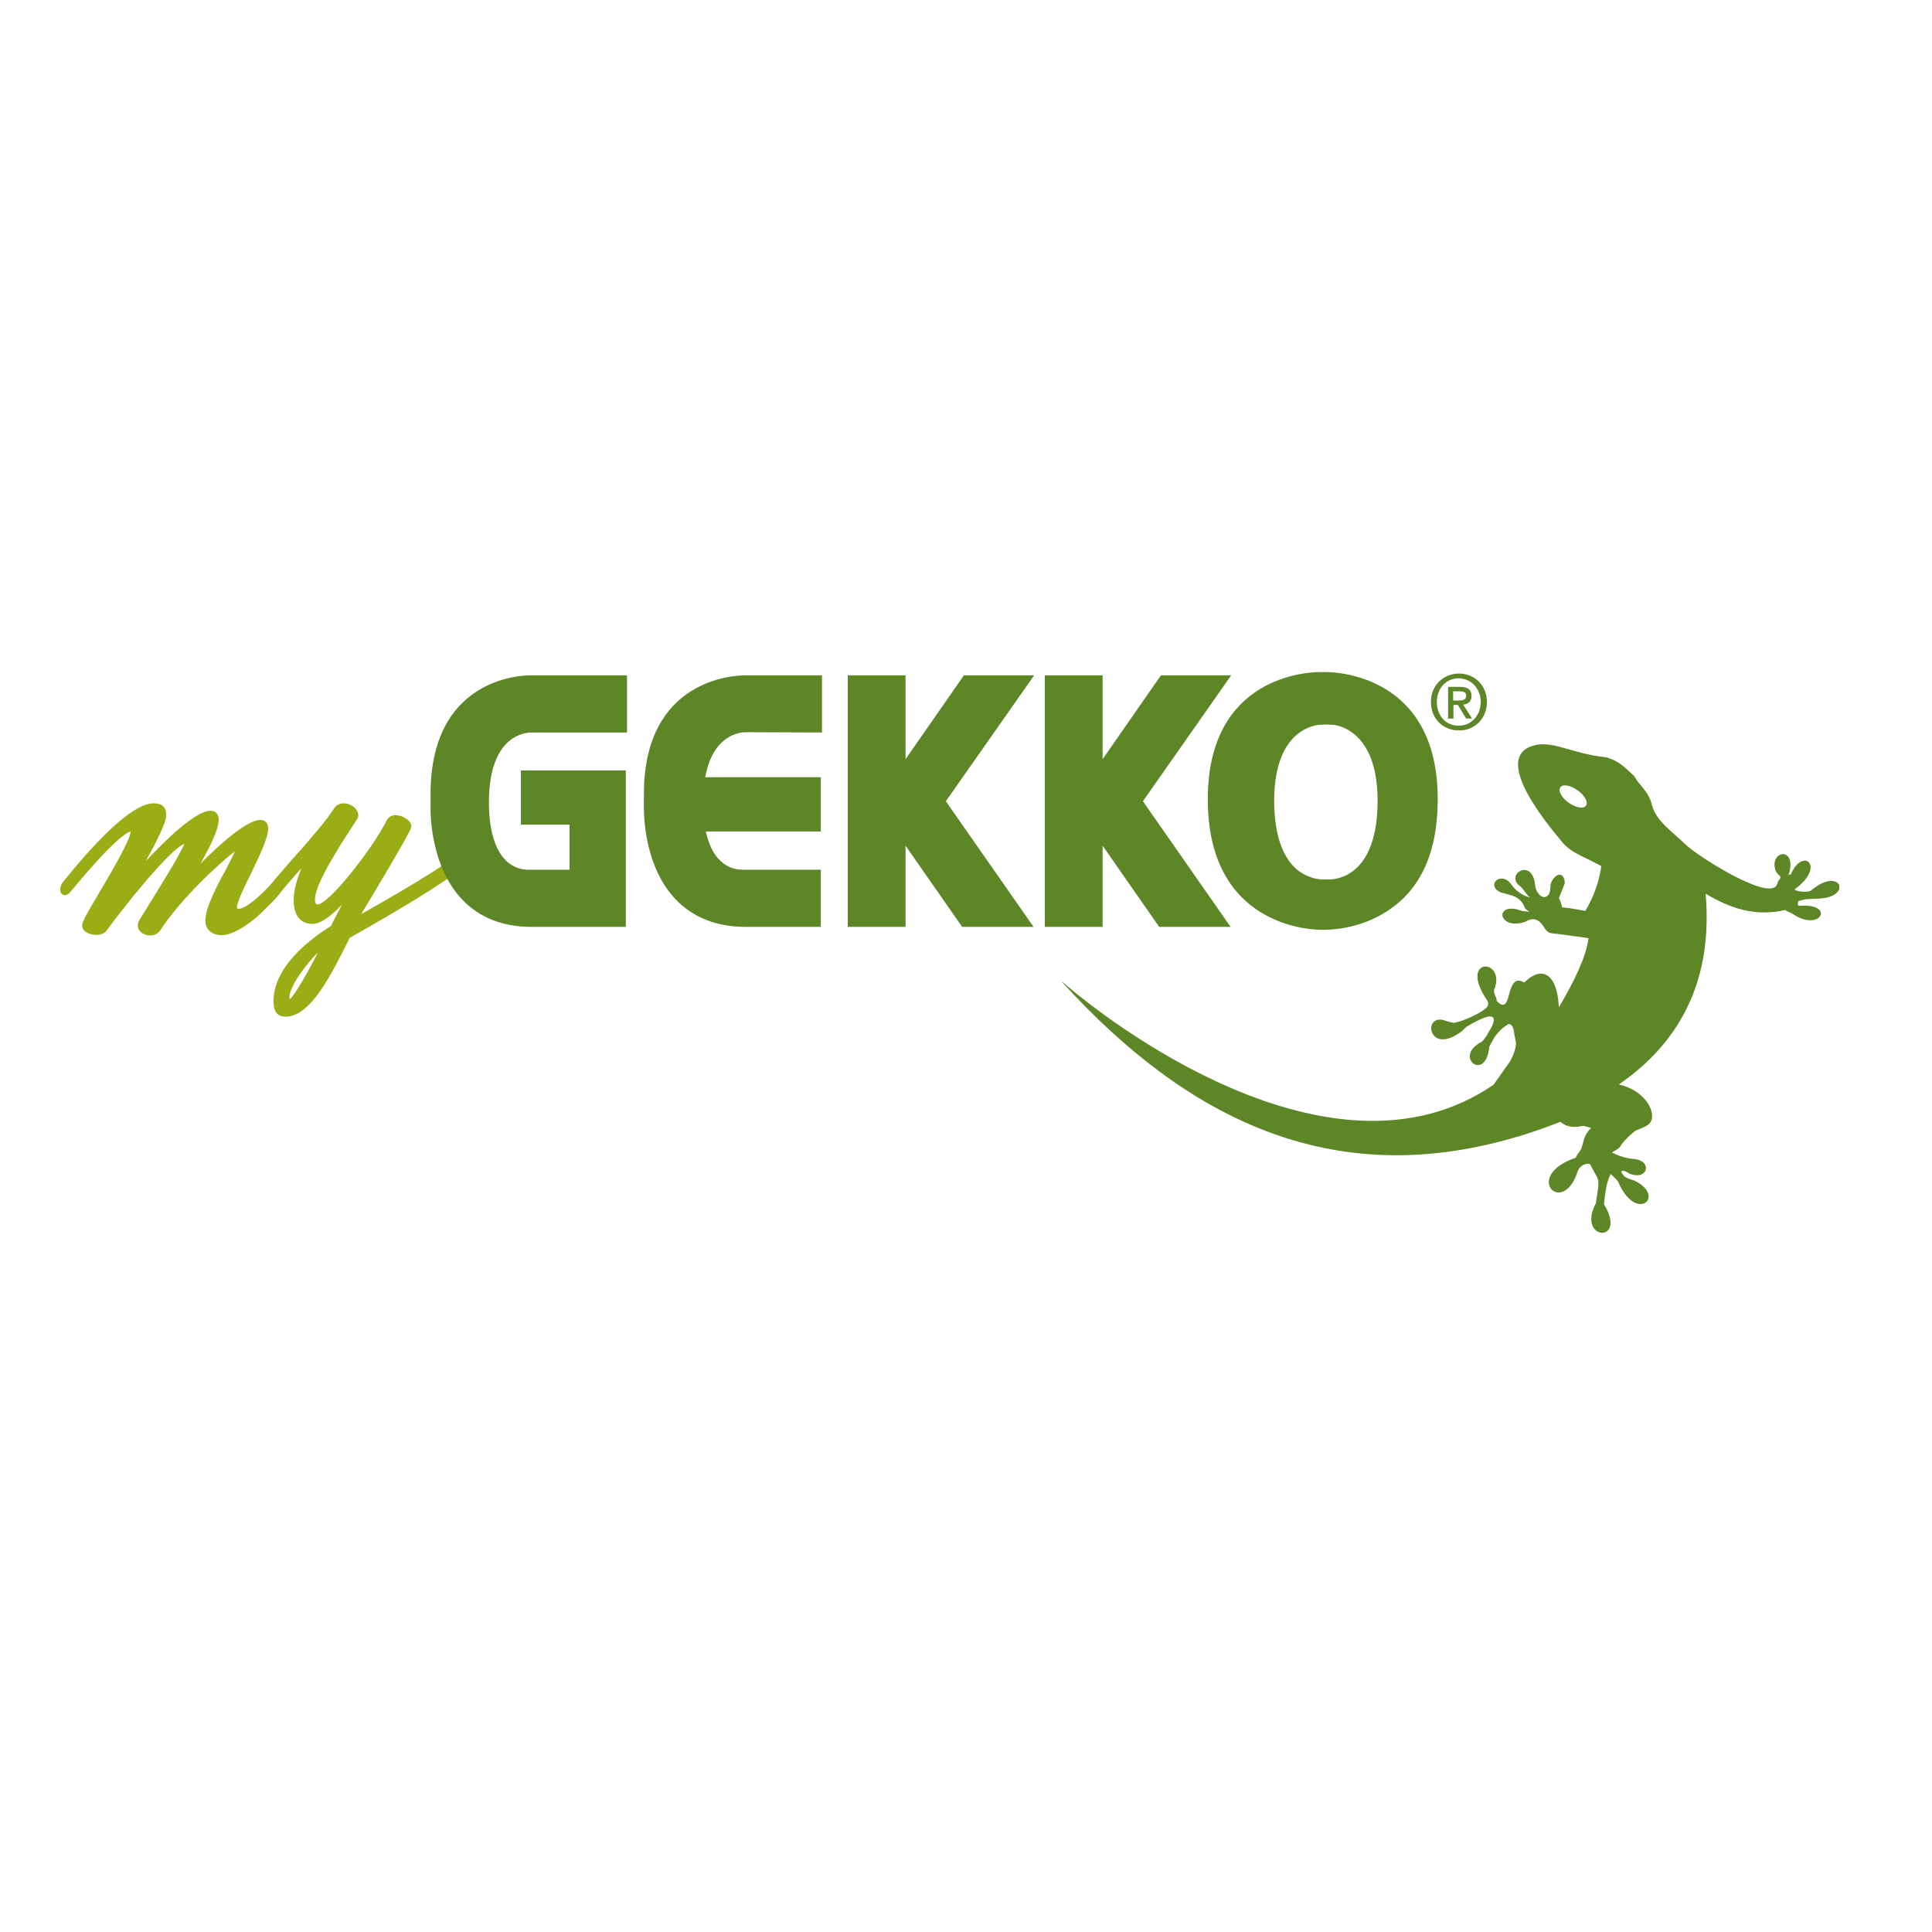 <?xml version="1.0" encoding="utf-8"?>
<!-- Generator: Adobe Illustrator 19.2.1, SVG Export Plug-In . SVG Version: 6.00 Build 0)  -->
<svg version="1.1" id="layer" xmlns="http://www.w3.org/2000/svg" xmlns:xlink="http://www.w3.org/1999/xlink" x="0px" y="0px"
	 viewBox="0 0 652 652" style="enable-background:new 0 0 652 652;" xml:space="preserve">
<style type="text/css">
	.st0{fill:#5D8627;}
	.st1{fill:#99AD15;}
</style>
<g>
	<path class="st0" d="M509.6,358.2l-5.6,7.9c-54.7,37.4-131.2-22.2-145.4-34.7c0,0-0.1,0-0.1,0.1c42.4,46.6,90.9,69.8,151.2,52.8
		c5.5-1.5,11.2-3.5,16.9-5.7c2.2,1.8,4.3,2,7.4,1.4c0.6-0.2,2.3,0.6,3,0.6c-2.5,2.5-2.4,4.2-3.3,6.9c-0.3,1-1.7,2.2-1.9,3.2
		c-18.1,6.1-4.5,20.2,0.6,4.7c0.9-2.8,4.4-3.2,4.4-2.1l2.2,4c1,2.1-0.1,5.5-0.4,8.7c-6.8,12.7,10.9,13.9,2.7,0.4
		c0.5-4.6,0.9-7.7,2.3-10.2c1.2,1.3,2.6,2.2,2.9,3.6c6.3,12.9,15.7,3.6,5-1.4c-3.2-0.9-3.7-1.6-4.4-3c0.6-0.7,1.7,0,2.5,0.5
		c6.3,3,8.6-4.3,1.5-4.8c-2.4-0.2-5.4-1.2-7.1-2.2c4.6-2.5,1.1-1.6,7.5-7c0.9-0.8,2.7-1,4.5-2.2c3.9-2.5,0.3-11.5-9.7-13.7
		c21.9-15.1,31.7-36.6,29.3-64.4c8.1,4.8,16.5,7.9,26.9,5.5c0.8,0.7,1.8,0.8,2.6,1.4c9.5,6.3,14.4-3.9,2-2.8c-0.4,0-0.5-0.9-0.2-1.5
		c0.1-0.3,2.4-0.6,2.2-0.7c1.8-0.1,2.2-0.2,3.5-0.2c5.2,0,7.6-1.7,8.1-3.3l0-1.3c-0.8-1.8-4.4-2.5-9.5,1.8c-1.2,0.9-5.9,0.2-5.5-0.4
		c10.3-7.6,3.2-13.7-0.7-6.3c-0.1-0.2-0.6,1.4-0.6,1.3c-0.1-0.3-1,0.5-0.8,0.2c3.1-9.7-6.4-8.5-4.5-1.8c0.5,1.6,1.7,1.9,1.7,2.4
		c0.1,0.6-0.2,0.9-0.7,1.4c-0.1,0.3-0.2,0.7-0.4,1.1c-2.1,6.3-27.4-9.8-31.2-13.7c-3.9-3.8-9.7-7.7-11-13c-1.2-4.9-4.6-6.9-5.9-9.7
		c-4-3.7-5.1-5-9.4-6.4c-12.2-1.3-18.4-6-25-3.9c-8.2,2.5-6.9,12.5,10.1,32.6c3.2,3.8,7.7,4.9,13.1,8c-0.7,5-2.4,10.1-5.4,15.1
		l-5.2-0.9c-4.2-0.6-1.7,0.5-3.7-3.4l2-5.1c-0.4-5.4-5-2-4.9,1.6c0,0.8-0.2,1.6-0.5,2.2c-0.9,1.2-2.3,1.5-3.7-0.5
		c-0.9-1.2-0.9-2.6-1.1-3.7c-1.5-7.9-9.9-2.3-5,1.4c1.4,1.1,1.8,2.5,3.4,3.9c-2.4-0.7-4.6-2.1-6.1-4.2c-1.1-1.6-2.3-2.2-3.4-2.2
		c-2.3-0.1-3.7,2.6-1.2,4.2c0.4,0.3,0.9,0.5,1.4,0.6c2.8,0.9,6.1,0.9,7.7,5.3c0.4,0.4,0.9,0.7,1.4,1.1c-1.3-0.2-2.2-0.1-3.1-0.5
		c-3.2-1.1-5.1-0.4-5.7,0.6c-0.4,0.6-0.4,1.4,0.1,2.1c0.8,1.4,3.3,2.5,7.3,1.2c3.1-1.9,5-0.4,6.2,1.6c1.5,2.5,2.4,2.2,5,2.5
		l10.2,1.4c-0.9,6.5-4.8,14.5-10,23.3c-0.8-13.4-7.1-13.1-11.7-8.3c-4.6-2.8-4.7,4.1-6,6.6c-0.7,1.1-1.6,1.4-3.3-0.4
		c0.1-1.3-1.4-2.8-0.8-3.9c4.1-10.7-12.6-11.1-2.3,3.9c0.4,0.5,0.2,1.7-0.3,2.2c-2.2,2.2-8.7,4.9-11.2,5.2c-1-0.3-1.8-0.4-2.6-0.7
		c-8-3.1-6.2,12.2,5.3,3.6c0.1-0.1,1.6-1.5,1.7-1.6c13.4-8,8.6,0.1,7.4,1.9c-0.6,1.1-0.5,1.1-2.1,3.1c-10.2,5,1.3,14.1,2.4,1.7
		c1.8-3,1.2-2.9,3.9-5.7c1.2-1.2,2-1.4,2.5-1.9c1.9-0.2,2,3.3,2,3.3l0.6,2.9C511.6,354.9,509.6,358.2,509.6,358.2 M532.4,266.7
		c2.4,1.7,3.7,4.1,2.8,5.2c-0.8,1.2-3.4,0.7-5.8-1c-2.4-1.7-3.7-4.1-2.8-5.2C527.4,264.5,530,265,532.4,266.7"/>
	<path class="st0" d="M490.4,237.9h1.6l2.8,4.6h2l-3-4.7c1.6-0.2,2.8-1,2.8-2.9c0-2.2-1.3-3.1-3.9-3.1h-4v10.7h1.8V237.9z
		 M490.4,236.4v-3.1h2.1c1.1,0,2.3,0.2,2.3,1.4c0,1.5-1.2,1.7-2.5,1.7H490.4z M501.8,236.9c0-5.8-4.4-9.6-9.4-9.6
		c-5.1,0-9.5,3.8-9.5,9.6c0,5.5,3.9,9.6,9.5,9.6C497.4,246.6,501.8,242.7,501.8,236.9 M499.7,236.9c0,4.7-3.3,8-7.4,8
		c-4.6,0-7.4-3.6-7.4-8c0-4.7,3.2-8,7.4-8C496.4,229,499.7,232.3,499.7,236.9"/>
	<path class="st1" d="M159.4,287.8c0-1.1-0.7-1.9-1.6-1.9c-0.5,0-1.1,0.3-1.5,0.8c-2,2.6-14.5,10.6-34.4,21.8
		c5.1-8.5,14-23.3,16.2-27.8c0.4-0.7,0.7-1.4,0.7-2c0-1.8-3-3.6-5.3-3.6c-1.3,0-2.4,0.6-2.9,1.6c-5.1,10.1-19.7,28.5-23.4,28.5
		c-0.4,0-0.9,0-0.9-1.8c0-5.6,10.7-21.6,14.1-26.8c0.5-0.6,0.5-1.3,0.5-1.5c0-2.1-2.4-4-4.9-4c-1.4,0-2.6,0.6-3.3,1.8
		c-2.4,3.8-8.5,10.9-13.6,16.6l0.2-0.3l-1.8,2.1c-1.7,2-3.3,3.8-4.6,5.3c-0.3,0.3-0.5,0.6-0.7,0.9c-3.8,4.5-9.3,9.2-11.6,9.2
		c-0.5,0-0.6-0.1-0.6-0.1c0,0,0-0.1,0-0.4c0-1.8,2.3-6.6,4.6-11.2c2.9-6,5.9-12.2,5.9-15.4c0-1.8-1-2.9-2.6-2.9
		c-4.7,0-14.1,8.6-20.3,14.8c3.1-5.3,6.2-11.6,6.2-14.8c0-2.5-1.5-3.1-2.8-3.1c-4.9,0-15.1,9.8-21.8,17c3.3-5.9,6.9-12.9,6.9-15.5
		c0-2.7-1.4-4-4.2-4c-7.7,0-20.8,14.3-30.5,26.4c-0.7,0.8-1.1,1.8-1.1,2.7c0,1.1,0.7,1.9,1.6,1.9c0.7,0,1.3-0.5,1.7-0.9
		c14.6-17.7,19.2-20.3,20.5-20.6c-0.1,2.8-6.6,13.9-11,21.3c-2.5,4.2-4.4,7.5-4.9,8.8c-0.3,0.7-0.5,1.2-0.5,1.6c0,2,2.4,3.2,4.8,3.2
		c1.6,0,2.8-0.5,3.5-1.5c6-8.2,21.3-27.4,26.2-29.2c-1.1,3.1-9.4,16.4-12.7,21.7c-1.7,2.8-2.6,4.2-2.7,4.5c-0.2,0.4-0.3,0.9-0.3,1.4
		c0,2,2.2,3.3,4.2,3.3c1.3,0,2.5-0.6,3.3-1.6c6.9-10.8,20.7-23.4,25.3-26.8c-0.6,1.3-1.6,3.3-2.8,5.6c-3.2,5.9-7.2,13.3-7.2,17.8
		c0,3.4,2.7,4.9,5.4,4.9c3.5,0,7.9-2.7,11.8-6l1.2-1.1l4.3-4.2c1.5-1.6,2.8-3.2,3.7-4.4c2-2.3,4.1-4.8,6-6.9
		c-1.4,3.5-2.6,7.3-2.6,10.7c0,7,3.9,8.1,6.3,8.1c3,0,6.8-3.1,10-6.5c-1.5,2.9-3,5.6-3.7,7.2c-7.4,4.6-19.4,13.9-19.4,25.3
		c0,2.3,0.4,5.3,4.1,5.3c8.4,0,15.4-14.1,21.6-26.6c3.1-1.7,36.5-20.5,40.5-26C159.1,289.4,159.4,288.5,159.4,287.8 M97.8,337.2
		c0-0.1-0.1-0.4-0.1-0.7c0-3.1,4.3-9.7,9.6-15.1C104.1,327.8,99.3,336.1,97.8,337.2"/>
</g>
<g>
	<path class="st0" d="M485.2,269.7c0-41.7-34-42.9-37.9-42.9c-0.4,0-0.7,0-0.9,0c-0.2,0-0.5,0-0.9,0c-3.9,0-37.9,1.2-37.9,42.9
		c0,42.9,34.6,44.1,38.6,44.1h0.2h0.2c2.8,0,12.5-0.4,21.5-6.3C479.5,300.2,485.2,287.5,485.2,269.7 M446.9,296.8l-0.2,0
		c0,0-0.1,0-0.3,0c-1.1,0-5.1-0.3-8.9-3.5c-4.9-4.3-7.5-12.2-7.5-23.1c0-24.6,14.5-25.5,15.2-25.6l2.3-0.1l2.3,0.1
		c0.1,0,15.1,0.7,15.1,25.6c0,25.3-13.6,26.6-16.4,26.6c-0.1,0-0.2,0-0.2,0L446.9,296.8z"/>
	<polygon class="st0" points="391.8,227.9 372.1,256.2 372.1,227.9 352.6,227.9 352.6,312.8 372.1,312.8 372.1,285.4 391.2,312.8 
		415.3,312.8 385.7,270.4 415.5,227.9 	"/>
	<polygon class="st0" points="325.3,227.9 305.6,256.2 305.6,227.9 286.1,227.9 286.1,312.8 305.6,312.8 305.6,285.4 324.7,312.8 
		348.8,312.8 319.2,270.4 349,227.9 	"/>
	<path class="st0" d="M211.6,247.2v-19.3h-31.7c-0.1,0-0.4,0-0.8,0c-3.5,0-33.8,1.1-33.8,40.1l0,3.7c0,0.8-0.7,19.9,10.7,31.9
		c5.8,6.1,13.7,9.2,23.4,9.2h31.8V260h-35.4v18.3h16.4v15.2H179l-0.3,0c-0.1,0-0.3,0-0.6,0c-1.6,0-4.6-0.4-7.4-3.1
		c-3.7-3.7-5.7-10.4-5.7-19.6c0-22.5,12-23.6,14.4-23.6c0.1,0,0.2,0,0.2,0L211.6,247.2z"/>
	<path class="st0" d="M277.4,247.2v-19.3l-25.1,0c0,0-0.3,0-0.8,0c-3.5,0-34.2,1.1-34.2,40.1v3.7c0,0.8-0.7,19.9,10.8,31.9
		c5.9,6.1,13.8,9.2,23.6,9.2H277v-19.3h-25.6l-0.3,0c-0.1,0-0.3,0-0.6,0c-3,0-9.8-1.3-12.3-12.9H277v-18.3H238
		c2.6-14.5,11.9-15.2,13.8-15.2c0.1,0,0.2,0,0.2,0L277.4,247.2z"/>
</g>
</svg>
